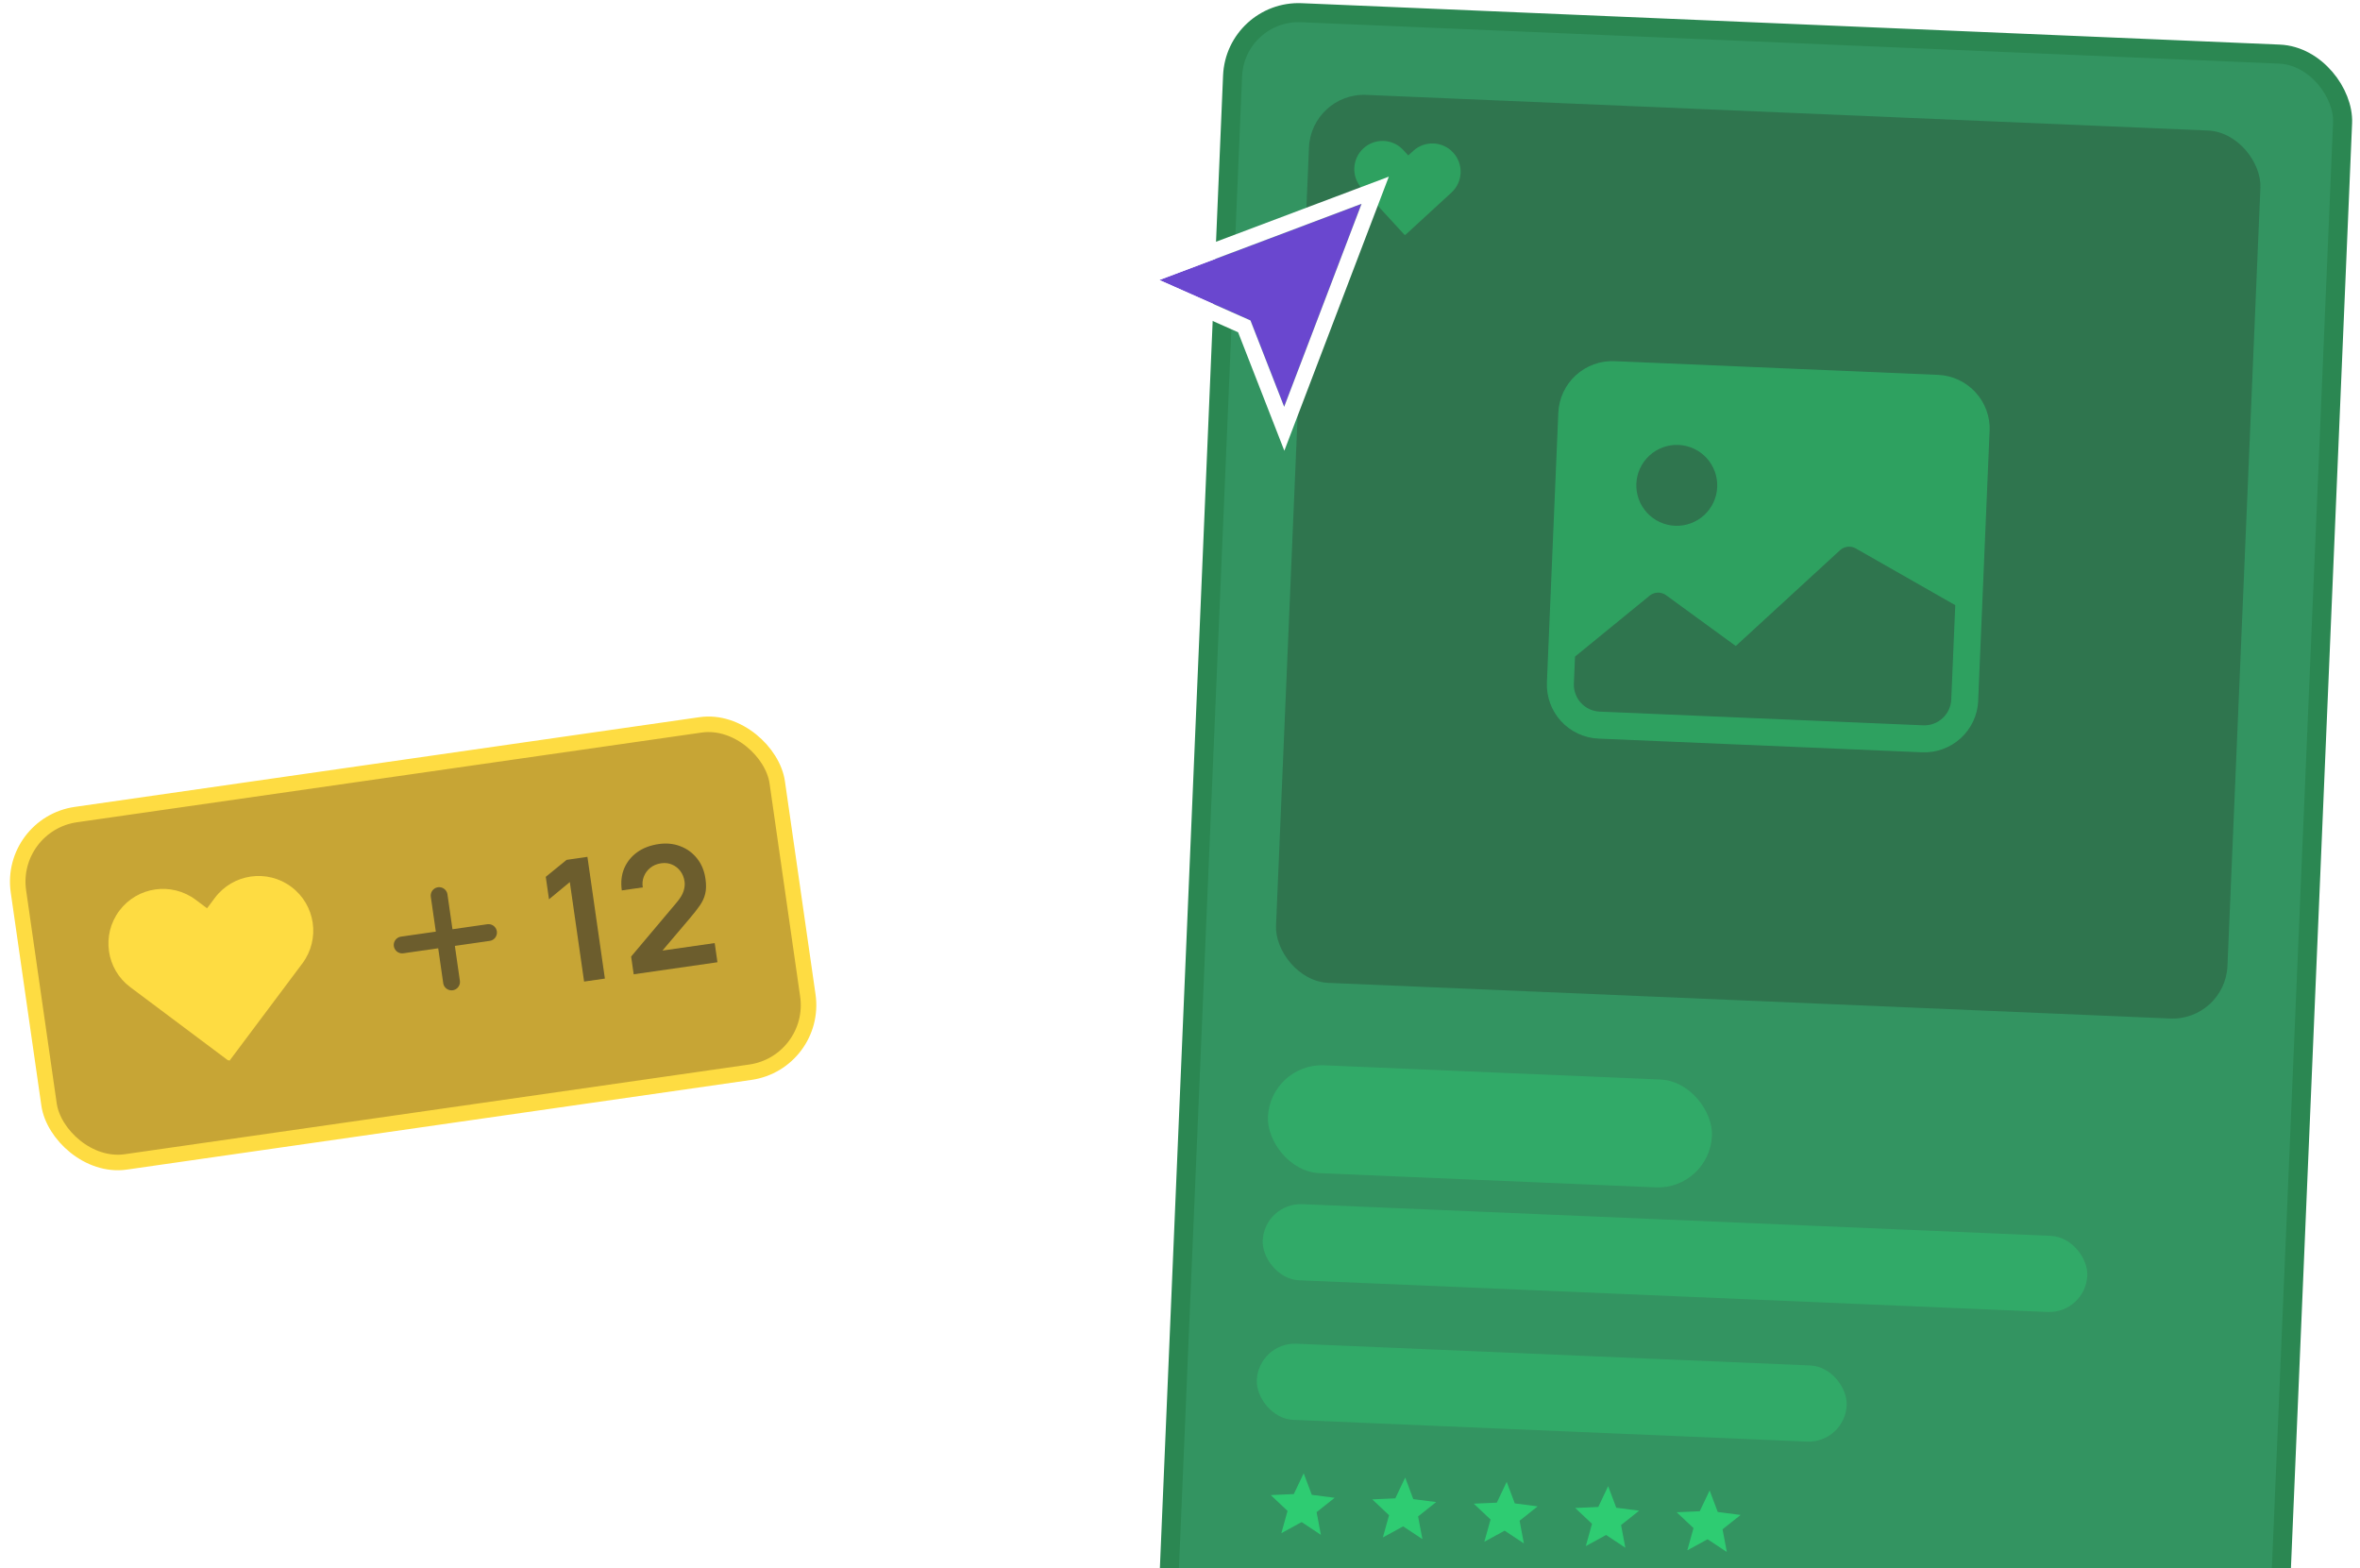 <svg width="304" height="202" viewBox="0 0 304 202" fill="none" xmlns="http://www.w3.org/2000/svg">
<rect x="159.133" y="1.277" width="143.111" height="233.067" rx="8.505" transform="rotate(2.424 159.133 1.277)" fill="#8D6BF1"/>
<rect x="159.133" y="1.277" width="143.111" height="233.067" rx="8.505" transform="rotate(2.424 159.133 1.277)" fill="url(#paint0_linear_13437_90525)"/>
<rect x="159.133" y="1.277" width="143.111" height="233.067" rx="8.505" transform="rotate(2.424 159.133 1.277)" fill="#339461"/>
<rect x="159.133" y="1.277" width="143.111" height="233.067" rx="8.505" transform="rotate(2.424 159.133 1.277)" stroke="#2B8752" stroke-width="2.453" stroke-linecap="round"/>
<g opacity="0.85">
<rect x="168.913" y="11.923" width="122.667" height="114.489" rx="7.078" transform="rotate(2.424 168.913 11.923)" fill="#29523B" fill-opacity="0.54"/>
<g clip-path="url(#clip0_13437_90525)">
<path d="M200.733 53.176C200.811 51.334 201.618 49.599 202.975 48.352C204.333 47.104 206.13 46.447 207.972 46.525L249.642 48.289C251.484 48.367 253.219 49.173 254.466 50.531C255.714 51.889 256.371 53.686 256.293 55.528L254.823 90.252C254.745 92.094 253.938 93.83 252.581 95.077C251.223 96.324 249.426 96.981 247.584 96.903L205.915 95.14C204.073 95.062 202.337 94.255 201.09 92.898C199.843 91.54 199.186 89.743 199.264 87.901L200.733 53.176ZM202.883 84.575L202.736 88.048C202.697 88.969 203.026 89.868 203.649 90.546C204.273 91.225 205.141 91.628 206.062 91.667L247.731 93.431C248.652 93.47 249.551 93.141 250.229 92.518C250.908 91.894 251.311 91.026 251.35 90.106L251.865 77.952L239.036 70.636C238.717 70.459 238.35 70.387 237.988 70.43C237.626 70.472 237.287 70.628 237.018 70.874L223.59 83.212L214.614 76.667C214.29 76.431 213.894 76.314 213.494 76.337C213.093 76.359 212.713 76.519 212.417 76.79L202.883 84.575ZM221.201 62.739C221.259 61.358 220.766 60.01 219.831 58.992C218.895 57.974 217.594 57.369 216.212 57.31C214.831 57.252 213.483 57.744 212.465 58.68C211.447 59.615 210.842 60.917 210.783 62.298C210.725 63.68 211.218 65.028 212.153 66.046C213.088 67.064 214.39 67.669 215.772 67.728C217.153 67.786 218.501 67.293 219.519 66.358C220.537 65.422 221.142 64.121 221.201 62.739Z" fill="#2ED876" fill-opacity="0.5"/>
</g>
</g>
<rect x="163.622" y="136.931" width="57.245" height="13.902" rx="6.951" transform="rotate(2.424 163.622 136.931)" fill="#2ED876" fill-opacity="0.33"/>
<rect x="162.861" y="154.905" width="106.311" height="9.813" rx="4.907" transform="rotate(2.424 162.861 154.905)" fill="#2ED876" fill-opacity="0.33"/>
<rect x="162.101" y="172.881" width="76.053" height="9.813" rx="4.907" transform="rotate(2.424 162.101 172.881)" fill="#2ED876" fill-opacity="0.33"/>
<path d="M165.057 197.491L165.854 194.626L163.691 192.585L166.66 192.454L167.934 189.774L168.977 192.552L171.924 192.933L169.596 194.784L170.149 197.706L167.668 196.062L165.057 197.491Z" fill="#2ED876" fill-opacity="0.82"/>
<path d="M178.131 198.043L178.929 195.178L176.765 193.137L179.734 193.006L181.008 190.326L182.051 193.104L184.998 193.485L182.67 195.335L183.224 198.258L180.742 196.614L178.131 198.043Z" fill="#2ED876" fill-opacity="0.82"/>
<path d="M191.205 198.597L192.003 195.731L189.839 193.691L192.809 193.56L194.083 190.879L195.126 193.657L198.073 194.039L195.744 195.889L196.298 198.812L193.816 197.168L191.205 198.597Z" fill="#2ED876" fill-opacity="0.82"/>
<path d="M204.275 199.153L205.073 196.288L202.91 194.247L205.879 194.116L207.153 191.436L208.196 194.214L211.143 194.595L208.815 196.446L209.368 199.368L206.887 197.725L204.275 199.153Z" fill="#2ED876" fill-opacity="0.82"/>
<path d="M217.348 199.702L218.145 196.837L215.982 194.796L218.951 194.665L220.225 191.985L221.268 194.763L224.215 195.144L221.887 196.995L222.441 199.917L219.959 198.273L217.348 199.702Z" fill="#2ED876" fill-opacity="0.82"/>
<g opacity="0.44">
<path fill-rule="evenodd" clip-rule="evenodd" d="M175.627 19.11C174.149 20.469 174.051 22.769 175.41 24.248L180.918 30.244L180.946 30.218L181.005 30.282L186.971 24.801C188.452 23.44 188.549 21.136 187.188 19.654C185.828 18.173 183.523 18.076 182.042 19.437L181.404 20.023L180.766 19.328C179.407 17.849 177.106 17.751 175.627 19.11Z" fill="#2ED876"/>
</g>
<g filter="url(#filter0_d_13437_90525)">
<path d="M149.336 34.033L175.387 24.219L165.418 50.367L161.076 39.242L149.336 34.033Z" fill="#6A47CF"/>
<path d="M148.923 34.964L146.652 33.956L148.977 33.08L175.028 23.266L177.143 22.469L176.338 24.581L166.369 50.729L165.429 53.195L164.47 50.737L160.28 40.002L148.923 34.964Z" stroke="white" stroke-width="2.036"/>
</g>
<rect x="1.132" y="106.168" width="98.748" height="45.2" rx="8.732" transform="rotate(-8.172 1.132 106.168)" fill="#C7A535"/>
<rect x="1.132" y="106.168" width="98.748" height="45.2" rx="8.732" transform="rotate(-8.172 1.132 106.168)" stroke="#FEDC42" stroke-width="2" stroke-linecap="round"/>
<path fill-rule="evenodd" clip-rule="evenodd" d="M15.369 117.317C13.042 120.425 13.674 124.831 16.782 127.159L29.382 136.594L29.425 136.536L29.56 136.637L38.949 124.1C41.28 120.987 40.646 116.574 37.533 114.243C34.42 111.912 30.007 112.545 27.676 115.658L26.672 116.998L25.211 115.904C22.103 113.576 17.697 114.209 15.369 117.317Z" fill="#FEDC42"/>
<path opacity="0.57" d="M57.366 120.924L51.805 121.723M57.366 120.924L62.928 120.125M57.366 120.924L56.567 115.363M57.366 120.924L58.165 126.485" stroke="#282828" stroke-width="2.167" stroke-linecap="round" stroke-linejoin="round"/>
<path opacity="0.57" d="M75.24 126.439L73.4 113.623L70.718 115.842L70.302 112.946L72.989 110.76L75.668 110.375L77.918 126.054L75.24 126.439ZM81.628 125.5L81.299 123.213L87.148 116.272C87.605 115.733 87.904 115.242 88.048 114.799C88.192 114.356 88.236 113.942 88.181 113.557C88.106 113.034 87.927 112.586 87.644 112.212C87.359 111.83 87 111.549 86.566 111.366C86.14 111.183 85.669 111.128 85.154 111.202C84.609 111.281 84.145 111.477 83.76 111.791C83.382 112.098 83.106 112.474 82.933 112.921C82.761 113.368 82.716 113.831 82.799 114.308L80.099 114.695C79.949 113.65 80.05 112.706 80.403 111.862C80.764 111.018 81.323 110.322 82.082 109.776C82.848 109.229 83.772 108.878 84.853 108.723C85.855 108.579 86.787 108.675 87.651 109.01C88.513 109.338 89.229 109.865 89.8 110.591C90.37 111.309 90.728 112.18 90.875 113.204C90.983 113.951 90.971 114.594 90.841 115.131C90.71 115.668 90.473 116.18 90.128 116.667C89.79 117.153 89.361 117.699 88.841 118.308L84.688 123.204L84.354 122.586L92.063 121.479L92.418 123.95L81.628 125.5Z" fill="#282828"/>
<defs>
<filter id="filter0_d_13437_90525" x="137.861" y="16.648" width="47.147" height="47.52" filterUnits="userSpaceOnUse" color-interpolation-filters="sRGB">
<feFlood flood-opacity="0" result="BackgroundImageFix"/>
<feColorMatrix in="SourceAlpha" type="matrix" values="0 0 0 0 0 0 0 0 0 0 0 0 0 0 0 0 0 0 127 0" result="hardAlpha"/>
<feOffset dy="2.036"/>
<feGaussianBlur stdDeviation="3.054"/>
<feColorMatrix type="matrix" values="0 0 0 0 0 0 0 0 0 0 0 0 0 0 0 0 0 0 0.4 0"/>
<feBlend mode="normal" in2="BackgroundImageFix" result="effect1_dropShadow_13437_90525"/>
<feBlend mode="normal" in="SourceGraphic" in2="effect1_dropShadow_13437_90525" result="shape"/>
</filter>
<linearGradient id="paint0_linear_13437_90525" x1="311.105" y1="119.281" x2="124.388" y2="81.529" gradientUnits="userSpaceOnUse">
<stop stop-color="#398458"/>
<stop offset="1" stop-color="#29553C"/>
</linearGradient>
<clipPath id="clip0_13437_90525">
<rect width="55.609" height="55.609" fill="white" transform="translate(201.166 42.757) rotate(2.424)"/>
</clipPath>
</defs>
</svg>
